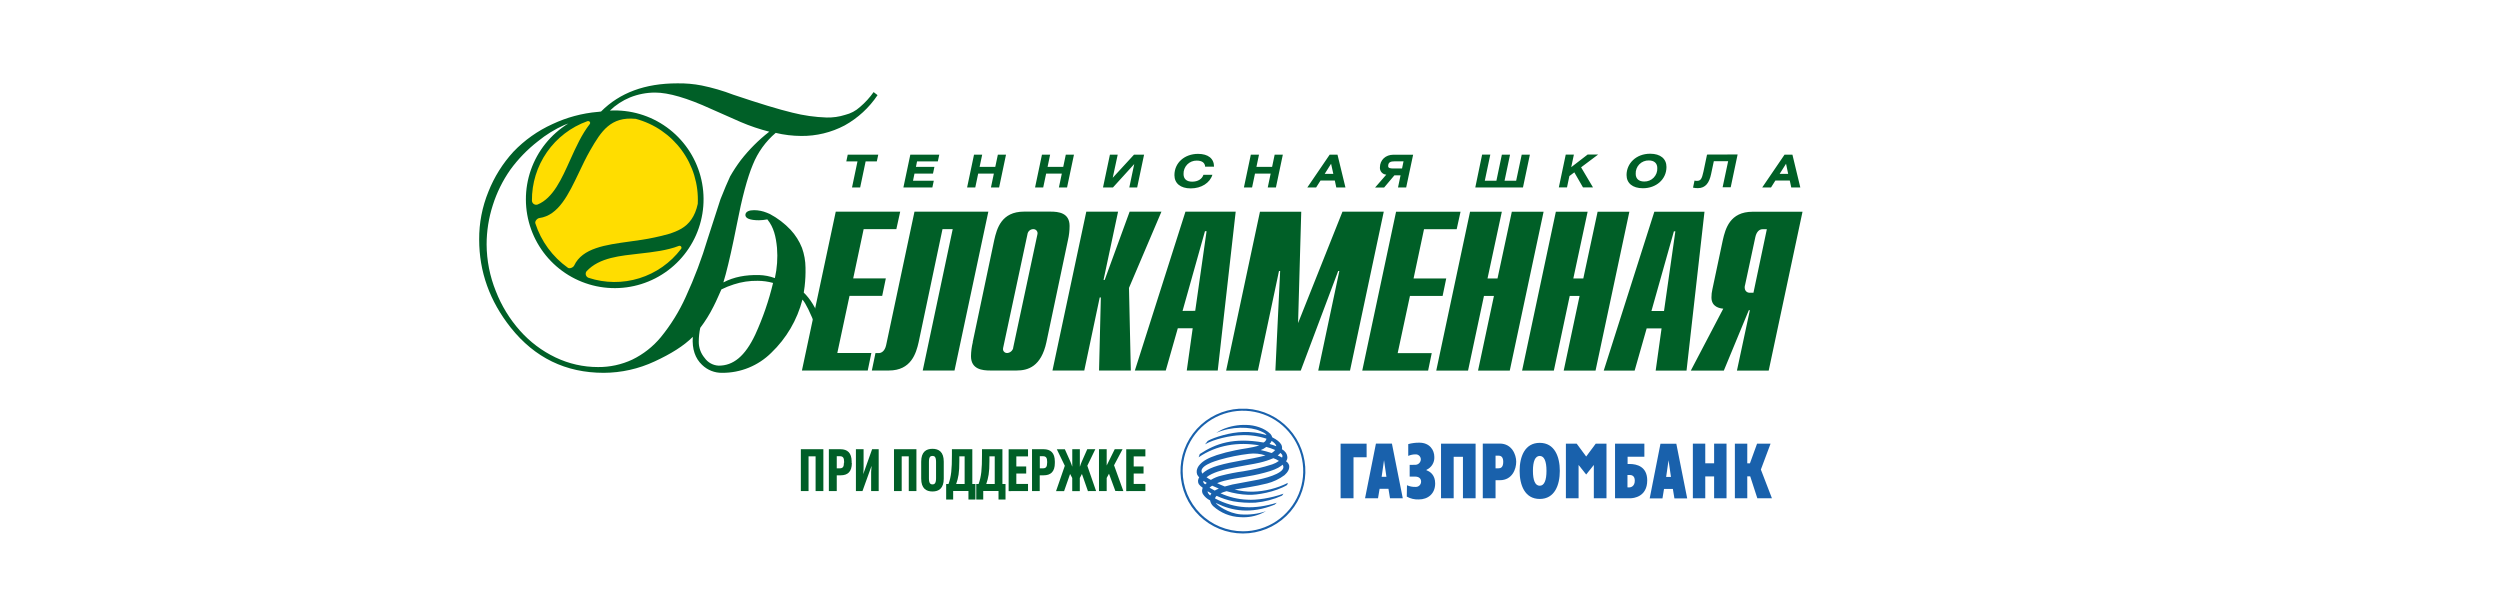 <?xml version="1.0" encoding="UTF-8"?> <svg xmlns="http://www.w3.org/2000/svg" width="360" height="88" viewBox="0 0 360 88" fill="none"> <rect width="360" height="88" fill="white"></rect> <path d="M115.478 53.353H124.954L125.475 50.836H120.572L122.331 42.604H127.036L127.56 40.087H122.861L124.366 32.995H129.074L129.629 30.479H120.348L115.478 53.353ZM125.543 53.353H127.995C131.195 53.353 131.915 50.901 132.286 49.27L135.719 32.995H137.19L132.874 53.353H137.45L142.321 30.479H131.685L127.603 49.702C127.406 50.585 126.916 50.846 126.524 50.846H126.067L125.543 53.362V53.353ZM140.086 49.27C139.921 49.933 139.833 50.613 139.823 51.296C139.823 53.19 141.459 53.353 142.603 53.353H146.394C148.028 53.353 149.922 52.798 150.685 49.27L153.79 34.558C153.943 33.894 154.02 33.214 154.02 32.532C154.02 30.635 152.417 30.473 151.261 30.473H147.464C144.196 30.473 143.544 32.925 143.173 34.558L140.068 49.27H140.086ZM145.91 50.085C145.864 50.292 145.751 50.478 145.588 50.614C145.426 50.75 145.223 50.828 145.012 50.836C144.889 50.837 144.77 50.8 144.67 50.729C144.57 50.659 144.495 50.559 144.454 50.444C144.423 50.327 144.423 50.203 144.454 50.085L147.951 33.746C147.976 33.538 148.076 33.346 148.234 33.208C148.391 33.069 148.594 32.994 148.803 32.995C148.895 32.993 148.987 33.013 149.07 33.053C149.154 33.093 149.227 33.151 149.284 33.224C149.341 33.297 149.38 33.382 149.398 33.473C149.416 33.563 149.413 33.657 149.388 33.746L145.894 50.085H145.91ZM151.561 53.353H156.137L158.36 42.831H158.522L158.262 53.353H162.838L162.574 41.458L167.248 30.479H162.666L159.074 40.314H158.908L161.002 30.479H156.426L151.555 53.353H151.561ZM163.426 53.353H167.87L169.602 47.275H171.747L170.895 53.353H175.355L177.939 30.479H170.705L163.42 53.353H163.426ZM170.288 44.771L173.516 33.289H173.746L172.112 44.758L170.288 44.771ZM186.922 46.57L187.379 30.491H181.433L176.562 53.365H181.138L184.176 39.021H184.341L183.655 53.365H187.308L192.7 39.021H192.865L189.825 53.365H194.401L199.262 30.479H193.316L186.91 46.558L186.922 46.57ZM196.172 53.365H205.649L206.17 50.849H201.266L203.032 42.616H207.736L208.257 40.1H203.553L205.058 33.007H209.762L210.317 30.491H201.033L196.166 53.353L196.172 53.365ZM206.826 53.365H211.399L213.689 42.616H215.126L212.836 53.365H217.406L222.277 30.491H217.701L215.641 40.1H214.203L216.263 30.491H211.687L206.82 53.365H206.826ZM219.178 53.365H223.754L226.04 42.616H227.459L225.173 53.365H229.758L234.628 30.491H230.055L227.996 40.1H226.558L228.618 30.491H224.042L219.184 53.353L219.178 53.365ZM230.944 53.365H235.389L237.12 47.287H239.266L238.417 53.365H242.861L245.445 30.491H238.224L230.938 53.365H230.944ZM237.807 44.783L241.04 33.314H241.252L239.618 44.783H237.807ZM243.492 53.365H248.231L251.826 44.673H251.979L250.119 53.365H254.692L259.562 30.491H252.375C249.107 30.491 248.455 32.943 248.084 34.577L246.582 41.666C246.491 42.052 246.447 42.447 246.45 42.843C246.45 44.216 247.676 44.412 248.151 44.446L243.477 53.365H243.492ZM252.513 42.156H251.9C251.769 42.15 251.643 42.107 251.536 42.032C251.429 41.957 251.346 41.854 251.296 41.733C251.214 41.5 251.214 41.246 251.296 41.013L252.767 34.151C252.929 33.4 253.322 33.007 253.812 33.007H254.425L252.497 42.156H252.513Z" fill="#005F27"></path> <path d="M122.074 22.271L121.868 23.242H123.477L122.69 26.997H123.863L124.651 23.242H126.26L126.469 22.271H122.074ZM131.085 22.271L130.088 26.997H134.26L134.465 26.025H131.474L131.685 24.998H134.349L134.557 24.03H131.894L132.056 23.242H135.048L135.256 22.271H131.085ZM141.435 22.271H140.258L139.262 26.997H140.439L140.859 24.998H143.115L142.695 26.997H143.872L144.865 22.271H143.691L143.32 24.03H141.064L141.435 22.271ZM151.218 22.271H150.041L149.048 26.997H150.222L150.645 24.998H152.901L152.481 26.997H153.655L154.651 22.271H153.474L153.106 24.03H150.851L151.218 22.271ZM159.828 22.271L158.832 26.997H160.263L163.328 23.625L162.62 26.997H163.751L164.747 22.271H163.297L160.232 25.602L160.95 22.271H159.828ZM174.819 23.996C174.819 22.831 173.973 22.157 172.517 22.157C170.592 22.157 169.118 23.426 169.118 25.222C169.118 26.393 169.976 27.129 171.469 27.129C173.001 27.129 174.227 26.335 174.586 25.17H173.298C173.093 25.783 172.498 26.16 171.671 26.16C170.843 26.16 170.43 25.749 170.43 25.054C170.421 24.802 170.464 24.55 170.556 24.315C170.647 24.08 170.785 23.866 170.962 23.686C171.138 23.506 171.349 23.363 171.582 23.267C171.815 23.171 172.065 23.123 172.318 23.126C173.093 23.126 173.501 23.432 173.544 24.005L174.819 23.996ZM181.295 22.271H180.118L179.122 26.997H180.299L180.719 24.998H182.975L182.555 26.997H183.732L184.728 22.271H183.551L183.183 24.03H180.927L181.295 22.271ZM188.252 26.997H189.521L190.156 25.994H192.212L192.427 26.997H193.745L192.599 22.271H191.474L188.252 26.997ZM190.757 25.038L191.676 23.579L191.998 25.038H190.757ZM203.492 22.28H200.641C199.553 22.28 198.707 23.015 198.707 24.119C198.699 24.247 198.717 24.375 198.759 24.497C198.801 24.618 198.867 24.73 198.952 24.825C199.038 24.921 199.141 24.999 199.257 25.055C199.373 25.11 199.498 25.142 199.627 25.149L198.014 27.003H199.314L200.794 25.247H201.68L201.312 26.997H202.489L203.492 22.271V22.28ZM201.895 24.263H200.693C200.175 24.263 199.896 24.211 199.896 23.913C199.896 23.359 200.246 23.23 200.846 23.23H202.109L201.895 24.263ZM214.602 22.258H213.425L212.441 26.997H219.307L220.303 22.271H219.126L218.326 26.025H216.656L217.446 22.271H216.269L215.482 26.025H213.811L214.602 22.271V22.258ZM226.644 22.258H225.467L224.471 26.985H225.648L225.991 25.351L226.703 24.818L227.95 26.985H229.391L227.677 24.094L230.129 22.255H228.618L226.258 24.073L226.641 22.255L226.644 22.258ZM237.626 22.136C235.582 22.136 234.224 23.549 234.224 25.201C234.224 26.372 235.085 27.107 236.578 27.107C238.478 27.107 239.971 25.838 239.971 24.042C239.971 22.878 239.119 22.136 237.626 22.136ZM237.424 23.104C238.212 23.104 238.65 23.509 238.65 24.205C238.663 24.458 238.624 24.711 238.535 24.948C238.445 25.185 238.308 25.401 238.131 25.583C237.955 25.764 237.742 25.907 237.508 26.003C237.273 26.099 237.021 26.145 236.768 26.139C235.98 26.139 235.542 25.728 235.542 25.032C235.53 24.779 235.57 24.526 235.66 24.289C235.75 24.052 235.888 23.837 236.065 23.656C236.242 23.475 236.455 23.332 236.69 23.238C236.925 23.143 237.177 23.097 237.43 23.104H237.424ZM245.813 22.258L245.298 24.71C245.065 25.795 244.884 26.044 244.354 26.044C244.238 26.047 244.122 26.033 244.01 26.004L243.796 27.021C244.027 27.074 244.264 27.097 244.501 27.092C245.607 27.092 246.138 26.298 246.395 25.075L246.79 23.215H248.853L248.056 26.969H249.221L250.217 22.243L245.813 22.258ZM253.757 26.997H255.026L255.657 25.994H257.726L257.941 26.997H259.246L258.109 22.271H256.975L253.757 26.997ZM256.27 25.038L257.19 23.579L257.496 25.038H256.27Z" fill="#005F27"></path> <path d="M100.836 47.201C100.699 47.853 100.627 48.518 100.622 49.184C100.61 50.047 100.91 50.885 101.468 51.544C101.698 51.874 102.002 52.145 102.355 52.338C102.708 52.53 103.101 52.639 103.503 52.654C105.566 52.654 107.276 51.336 108.765 48.164C109.855 45.779 110.711 43.294 111.322 40.743C110.602 40.542 109.859 40.439 109.112 40.437C107.942 40.416 106.776 40.591 105.664 40.955C105.051 41.148 104.455 41.389 103.88 41.675C103.543 42.392 103.227 43.208 102.73 44.164C102.195 45.236 101.561 46.256 100.836 47.21V47.201ZM78.554 20.677C79.474 19.532 80.585 18.554 81.837 17.787C81.637 17.857 81.441 17.928 81.254 18.004C79.894 18.613 78.62 19.398 77.466 20.34C75.951 21.514 74.609 22.897 73.481 24.447C72.384 26.013 71.533 27.738 70.959 29.562C70.374 31.38 70.075 33.277 70.073 35.187C70.083 37.498 70.534 39.786 71.4 41.929C72.21 44.017 73.387 45.943 74.876 47.615C76.307 49.228 78.046 50.538 79.991 51.468C81.905 52.384 84 52.858 86.121 52.856C87.824 52.871 89.508 52.504 91.05 51.783C92.632 51.014 94.031 49.916 95.154 48.562C96.604 46.787 97.815 44.829 98.755 42.739C100.001 40.029 101.055 37.235 101.909 34.377C102.712 31.85 103.325 29.955 103.748 28.692C104.298 27.3 104.761 26.205 105.136 25.406C105.598 24.596 106.11 23.817 106.669 23.071C107.863 21.537 109.242 20.157 110.776 18.964C109.373 18.608 108 18.144 106.669 17.575L102.378 15.678C98.951 14.113 96.269 13.33 94.329 13.33C93.097 13.331 91.876 13.568 90.731 14.026C89.652 14.469 88.667 15.112 87.829 15.923C90.755 15.765 93.646 16.615 96.02 18.333C98.394 20.051 100.107 22.532 100.871 25.361C101.635 28.19 101.405 31.195 100.219 33.875C99.034 36.554 96.964 38.746 94.356 40.082C91.748 41.419 88.761 41.82 85.893 41.218C83.025 40.616 80.451 39.048 78.6 36.776C76.75 34.503 75.736 31.665 75.728 28.735C75.719 25.804 76.717 22.96 78.554 20.677V20.677ZM86.069 16.119C86.229 16.089 86.376 16.082 86.55 16.058C89.24 13.355 92.891 12.003 97.505 12.003C98.691 11.98 99.877 12.083 101.042 12.309C102.592 12.627 104.113 13.07 105.59 13.637C109.336 14.899 112.178 15.763 114.117 16.227C115.729 16.635 117.38 16.868 119.042 16.922C119.942 16.944 120.839 16.816 121.697 16.542C122.496 16.35 123.234 15.959 123.842 15.405C124.584 14.777 125.242 14.056 125.801 13.26L126.368 13.701C125.157 15.511 123.533 17.006 121.629 18.062C119.703 19.079 117.554 19.6 115.377 19.577C114.138 19.571 112.904 19.423 111.699 19.135C110.253 20.366 109.126 21.929 108.416 23.69C107.617 25.584 106.841 28.489 106.087 32.407C105.494 35.396 104.967 37.754 104.505 39.48C104.422 39.787 104.333 40.121 104.165 40.667C105.697 39.867 107.371 39.566 109.308 39.606C110.085 39.628 110.853 39.777 111.582 40.047C111.902 38.621 112.006 37.155 111.889 35.698C111.732 34.062 111.423 32.728 110.497 31.591C110.102 31.668 109.701 31.71 109.299 31.717C107.993 31.717 107.27 31.438 107.34 30.895C107.395 30.46 107.886 30.264 108.603 30.264C109.228 30.271 109.845 30.396 110.424 30.632C110.576 30.688 110.725 30.751 110.871 30.822C111.976 31.413 112.979 32.177 113.841 33.087C114.546 33.847 115.105 34.731 115.487 35.695C115.814 36.608 115.985 37.57 115.993 38.54C116.014 39.445 115.973 40.35 115.867 41.249C115.824 41.556 115.787 41.816 115.741 42.135C116.667 43.017 117.467 44.323 118.141 46.052L117.51 47.125C116.668 44.975 116.015 43.647 115.551 43.14C114.8 46.063 113.245 48.717 111.064 50.803C110.133 51.725 109.03 52.455 107.816 52.95C106.603 53.445 105.304 53.695 103.993 53.687C103.457 53.697 102.924 53.6 102.426 53.402C101.928 53.204 101.474 52.909 101.091 52.534C100.119 51.615 99.635 50.275 99.764 48.507C98.458 49.813 96.616 50.959 94.268 52.044C91.973 53.116 89.473 53.676 86.94 53.687C81.466 53.687 77.002 51.518 73.549 47.18C70.517 43.359 69 39.129 69 34.491C68.984 32.131 69.435 29.791 70.328 27.607C71.167 25.487 72.386 23.538 73.926 21.857C75.528 20.18 77.437 18.828 79.55 17.872C81.602 16.904 83.809 16.309 86.069 16.113V16.119Z" fill="#005F27"></path> <path d="M98.053 35.867C98.099 35.821 98.127 35.761 98.133 35.697C98.139 35.632 98.123 35.568 98.087 35.514C98.05 35.46 97.996 35.421 97.934 35.403C97.873 35.384 97.806 35.388 97.746 35.413C96.064 36.066 94.035 36.302 92.052 36.523C89.471 36.829 86.299 37.041 84.445 39.085C84.392 39.163 84.359 39.252 84.346 39.344C84.334 39.437 84.343 39.531 84.372 39.62C84.402 39.709 84.451 39.79 84.517 39.856C84.583 39.923 84.663 39.974 84.751 40.005C87.123 40.787 89.68 40.808 92.065 40.066C94.45 39.325 96.543 37.856 98.053 35.867V35.867ZM84.567 17.456C82.216 18.3 80.186 19.855 78.759 21.904C77.331 23.954 76.576 26.396 76.598 28.894C76.601 28.99 76.627 29.084 76.674 29.169C76.72 29.253 76.785 29.325 76.865 29.379C76.944 29.434 77.035 29.469 77.13 29.481C77.226 29.494 77.323 29.484 77.413 29.452C79.648 28.532 80.865 25.792 82.13 22.976C82.949 21.155 83.801 19.298 84.919 17.876C85.103 17.64 84.861 17.352 84.573 17.456H84.567ZM91.543 17.112H91.512C87.942 16.772 86.59 18.869 85.005 21.618C84.414 22.642 83.89 23.745 83.375 24.83C81.873 27.981 80.436 31.024 77.668 31.398C77.361 31.438 76.993 31.846 77.088 32.158C77.921 34.742 79.566 36.988 81.778 38.561C82.048 38.745 82.55 38.506 82.679 38.239C83.865 35.711 87.206 35.257 90.666 34.782C91.859 34.62 93.066 34.454 94.222 34.2C95.641 33.893 96.98 33.587 98.102 32.937C99.224 32.287 100.085 31.202 100.48 29.351V29.323C100.61 26.573 99.794 23.86 98.167 21.638C96.54 19.417 94.201 17.819 91.54 17.112H91.543Z" fill="#FFDD00"></path> <path d="M187.82 67.829C187.82 69.576 187.301 71.284 186.329 72.737C185.358 74.19 183.978 75.322 182.363 75.99C180.748 76.659 178.972 76.833 177.258 76.492C175.544 76.15 173.97 75.309 172.734 74.073C171.499 72.837 170.658 71.262 170.317 69.548C169.976 67.834 170.151 66.058 170.82 64.443C171.489 62.829 172.622 61.449 174.075 60.478C175.528 59.507 177.236 58.989 178.984 58.989C180.145 58.989 181.294 59.217 182.366 59.661C183.439 60.105 184.413 60.757 185.234 61.578C186.055 62.398 186.705 63.373 187.149 64.446C187.593 65.518 187.821 66.668 187.82 67.829Z" fill="white"></path> <path d="M170.303 67.829C170.303 66.112 170.811 64.433 171.765 63.006C172.718 61.578 174.074 60.465 175.66 59.807C177.246 59.15 178.991 58.977 180.675 59.312C182.359 59.647 183.906 60.473 185.12 61.687C186.334 62.901 187.161 64.447 187.496 66.131C187.832 67.815 187.66 69.56 187.003 71.147C186.346 72.733 185.234 74.089 183.806 75.043C182.379 75.996 180.7 76.506 178.983 76.506C176.683 76.502 174.477 75.587 172.85 73.961C171.223 72.334 170.307 70.129 170.303 67.829V67.829ZM179.526 58.855H178.438C176.104 58.996 173.917 60.041 172.341 61.767C170.765 63.493 169.923 65.766 169.993 68.103C170.064 70.44 171.042 72.657 172.72 74.285C174.398 75.913 176.644 76.823 178.982 76.823C181.32 76.823 183.566 75.913 185.244 74.285C186.922 72.657 187.9 70.44 187.97 68.103C188.041 65.766 187.199 63.493 185.623 61.767C184.046 60.041 181.86 58.996 179.526 58.855V58.855Z" fill="#1961AC"></path> <path d="M184.703 66.912C184.636 66.97 184.565 67.025 184.483 67.086C183.986 67.469 183.201 67.776 182.113 68.064C179.858 68.677 178.218 68.763 176.354 69.216C175.982 69.308 175.616 69.427 175.26 69.572C175.613 69.747 175.987 69.909 176.37 70.056C177.096 69.837 177.838 69.67 178.589 69.557C179.006 69.483 180.29 69.25 181.221 69.063C182.901 68.705 185.359 67.929 184.703 66.918V66.912ZM183.631 64.803C183.217 64.621 182.789 64.472 182.352 64.355C182.107 64.549 181.833 64.703 181.54 64.812C182.058 64.92 182.57 65.057 183.073 65.223C183.162 65.269 183.566 64.892 183.631 64.803ZM175.404 67.046C177.599 66.403 179.9 66.204 182.233 65.585C181.469 65.327 180.657 65.246 179.858 65.349C178.42 65.519 176.998 65.806 175.606 66.207C175.092 66.363 172.373 67.126 173.154 68.208C173.154 68.208 173.62 67.567 175.401 67.046H175.404ZM173.893 70.746C173.893 70.945 174.01 71.126 174.276 71.359C174.31 71.247 174.365 71.143 174.439 71.052C174.252 70.957 174.068 70.853 173.893 70.746ZM174.92 70.645C175.109 70.534 175.307 70.439 175.511 70.36C175.205 70.231 174.88 70.09 174.555 69.94C174.418 70.022 174.289 70.119 174.172 70.228C174.42 70.372 174.669 70.513 174.92 70.645ZM183.352 65.986C182.71 66.259 182.045 66.475 181.366 66.63C180.624 66.817 178.806 67.077 176.854 67.503C176.241 67.635 174.564 68.03 173.74 68.729C173.936 68.874 174.147 68.999 174.368 69.103C174.829 68.822 175.332 68.615 175.858 68.49C176.903 68.221 177.964 68.012 179.033 67.865C180.449 67.639 181.846 67.305 183.211 66.866C183.552 66.752 183.874 66.585 184.164 66.372C183.911 66.202 183.636 66.068 183.346 65.974L183.352 65.986ZM184.001 65.588C184.214 65.673 184.419 65.775 184.614 65.894C184.752 65.63 184.667 65.462 184.381 65.22C184.27 65.35 184.146 65.468 184.011 65.572L184.001 65.588ZM173.786 69.547C173.617 69.454 173.453 69.352 173.295 69.241C173.207 69.431 173.372 69.642 173.547 69.744C173.623 69.67 173.709 69.609 173.786 69.538V69.547ZM183.116 63.494C183.046 63.66 182.942 63.81 182.809 63.932C183.142 64.025 183.469 64.134 183.79 64.26C183.753 63.969 183.41 63.684 183.119 63.494H183.116ZM172.793 65.364C175.092 63.856 177.632 62.976 181.942 63.721C182.052 63.671 182.149 63.595 182.224 63.499C182.298 63.404 182.349 63.292 182.371 63.172C181.162 62.774 179.89 62.605 178.619 62.673C177.265 62.709 174.825 63.212 173.522 63.985L173.921 63.488C174.84 62.955 177.206 62.244 178.984 62.21C180.134 62.163 181.284 62.315 182.383 62.657C182.251 62.403 181.942 62.274 181.491 62.072C180.048 61.422 177.35 61.364 175.138 62.336C175.431 62.141 175.738 61.968 176.057 61.818C177.135 61.364 178.299 61.149 179.468 61.189C180.661 61.208 182.074 61.624 182.941 62.483C183.065 62.625 183.155 62.794 183.205 62.976C183.891 63.322 184.29 63.647 184.513 64.034C184.611 64.236 184.643 64.465 184.602 64.686C184.824 64.811 185.015 64.982 185.163 65.189C185.266 65.337 185.333 65.507 185.359 65.686C185.389 65.814 185.389 65.948 185.359 66.076C185.33 66.205 185.271 66.325 185.188 66.427C185.405 66.558 185.565 66.766 185.635 67.01C185.742 67.528 185.411 68.03 184.973 68.42C184.219 68.981 183.362 69.389 182.451 69.621C180.648 70.075 179.058 70.265 177.792 70.498C178.641 70.712 179.515 70.815 180.391 70.804C182.15 70.754 183.877 70.321 185.451 69.535C185.451 69.535 185.396 69.701 185.344 69.842C183.64 70.872 180.921 71.31 179.766 71.255C178.701 71.215 177.646 71.037 176.627 70.728C176.329 70.806 176.038 70.909 175.757 71.034C176.969 71.589 178.277 71.901 179.609 71.954C180.894 72.049 183.021 71.739 184.82 71.089C184.74 71.169 184.697 71.301 184.611 71.377C183.393 71.925 182.092 72.264 180.762 72.383C179.695 72.434 178.627 72.37 177.574 72.189C176.756 72.021 175.96 71.757 175.202 71.405C175.14 71.449 175.087 71.505 175.047 71.57C175.007 71.634 174.98 71.707 174.969 71.782C177.927 73.33 180.7 73.363 183.857 72.395L183.551 72.671C180.081 74.078 177.366 73.532 175.275 72.517C175.202 72.489 175.13 72.455 175.061 72.416C175.254 72.754 176.86 73.924 178.653 74.071C179.887 74.168 181.127 74.01 182.297 73.609L181.776 73.881C180.781 74.35 179.68 74.553 178.583 74.47C177.141 74.414 175.766 73.853 174.696 72.885C174.464 72.662 174.309 72.371 174.252 72.055C173.826 71.852 173.466 71.533 173.213 71.135C173.153 71.029 173.116 70.912 173.102 70.791C173.088 70.67 173.099 70.547 173.133 70.43C173.142 70.362 173.16 70.296 173.188 70.234C172.966 70.095 172.773 69.915 172.618 69.704C172.539 69.553 172.504 69.383 172.515 69.213C172.527 69.043 172.586 68.88 172.686 68.741C172.559 68.615 172.455 68.468 172.379 68.306C172.327 68.135 172.311 67.954 172.33 67.776C172.385 67.45 172.535 67.148 172.762 66.909C173.231 66.369 173.964 65.949 175.214 65.532C176.086 65.251 176.973 65.022 177.871 64.846C178.956 64.594 180.256 64.515 181.344 64.135C178.316 63.602 175.168 64.086 172.603 65.851L172.774 65.361L172.793 65.364Z" fill="#1961AC"></path> <path d="M199.299 66.253L199.643 68.656H198.956L199.302 66.253H199.299ZM196.581 71.746H198.435L198.662 70.385H199.937L200.161 71.746H201.999L200.436 63.878H198.135L196.568 71.746H196.581Z" fill="#1961AC"></path> <path d="M203.758 66.933C203.864 66.938 203.97 66.922 204.069 66.886C204.169 66.85 204.26 66.794 204.338 66.723C204.416 66.652 204.479 66.565 204.524 66.469C204.569 66.373 204.594 66.269 204.598 66.164C204.6 66.061 204.58 65.959 204.539 65.864C204.499 65.77 204.438 65.685 204.362 65.616C204.286 65.546 204.196 65.494 204.099 65.462C204.001 65.43 203.897 65.42 203.795 65.431C203.447 65.432 203.103 65.508 202.787 65.652V63.951C203.306 63.808 203.842 63.739 204.38 63.745C205.87 63.745 206.544 64.794 206.544 65.811C206.563 66.196 206.465 66.577 206.264 66.905C206.063 67.233 205.767 67.493 205.416 67.65V67.727C205.944 67.895 206.664 68.41 206.664 69.615C206.664 71.098 205.628 71.92 204.304 71.92C203.701 71.947 203.102 71.805 202.575 71.509L202.606 69.875C202.986 70.046 203.4 70.127 203.817 70.115C203.921 70.123 204.025 70.11 204.124 70.076C204.223 70.042 204.314 69.988 204.391 69.918C204.468 69.847 204.53 69.762 204.572 69.666C204.615 69.571 204.637 69.468 204.638 69.364C204.638 68.922 204.359 68.628 203.737 68.628H202.992V66.942L203.758 66.933Z" fill="#1961AC"></path> <path d="M207.507 63.884H212.487V71.752H210.664V65.778H209.33V71.755L207.507 71.752V63.884Z" fill="#1961AC"></path> <path d="M215.359 65.616H215.791C216.208 65.616 216.465 65.864 216.465 66.517C216.465 67.369 216.03 67.436 215.791 67.436H215.359V65.625V65.616ZM213.52 71.746H215.359V69.15H215.972C217.78 69.15 218.335 67.525 218.335 66.493C218.335 65.46 217.7 63.875 215.972 63.875H213.52V71.743V71.746Z" fill="#1961AC"></path> <path d="M221.72 69.946C221.076 69.946 220.742 69.195 220.742 67.801C220.742 66.406 221.076 65.656 221.72 65.656C222.363 65.656 222.694 66.406 222.694 67.801C222.694 69.195 222.363 69.946 221.72 69.946ZM221.72 71.85C223.883 71.85 224.613 69.827 224.613 67.81C224.613 65.793 223.883 63.77 221.72 63.77C219.556 63.77 218.826 65.79 218.826 67.81C218.826 69.83 219.556 71.85 221.72 71.85Z" fill="#1961AC"></path> <path d="M234.355 70.179V68.398H234.619C234.834 68.398 235.41 68.398 235.41 69.217C235.41 70.035 234.834 70.188 234.619 70.188L234.355 70.179ZM232.565 71.752H234.748C235.22 71.752 237.2 71.555 237.2 69.174C237.2 67.163 235.667 66.814 234.68 66.814H234.374V65.772H236.789V63.884H232.565V71.752Z" fill="#1961AC"></path> <path d="M243.771 63.884H245.558V66.716H246.833V63.884H248.62V71.752H246.833V68.604H245.558V71.752H243.771V63.884Z" fill="#1961AC"></path> <path d="M249.822 63.884H251.609L251.606 66.716H251.992L253.019 63.884H254.962L253.565 67.617L255.158 71.752H253.056L252.029 68.588H251.606L251.609 71.752H249.822V63.884Z" fill="#1961AC"></path> <path d="M193.046 63.884H196.791L196.794 65.848H194.906V71.755L193.046 71.752V63.884Z" fill="#1961AC"></path> <path d="M225.489 63.884H227.04L228.41 65.738L229.789 63.884H231.334V71.755H229.511V66.952L228.41 68.331L227.316 66.952V71.755H225.489V63.884Z" fill="#1961AC"></path> <path d="M240.271 66.275L240.618 68.675H239.925L240.271 66.275ZM237.556 71.77H239.395L239.618 70.409H240.893L241.117 71.77H242.956L241.39 63.899H239.107L237.556 71.77Z" fill="#1961AC"></path> <path d="M118.565 70.713V64.687H115.322V70.713H116.432V65.711H117.446V70.713H118.565ZM122.638 66.676V66.465C122.638 65.205 122.025 64.687 121.023 64.687H119.356V70.713H120.493V68.445H121.051C122.074 68.445 122.666 67.93 122.666 66.676H122.638ZM121.529 66.627C121.529 67.219 121.369 67.439 120.916 67.439H120.493V65.695H120.94C121.397 65.695 121.553 65.931 121.553 66.517V66.627H121.529ZM126.531 70.713V64.687H125.584L124.306 68.276C124.33 68.123 124.355 67.565 124.355 67.378V64.687H123.251V70.713H124.198L125.486 67.133H125.504C125.486 67.268 125.443 67.777 125.443 67.954V70.713H126.531ZM131.965 70.713V64.687H128.735V70.713H129.844V65.711H130.862V70.713H131.965ZM135.901 68.92V66.483C135.901 65.07 135.189 64.629 134.276 64.629C133.363 64.629 132.652 65.07 132.652 66.483V68.92C132.652 70.333 133.369 70.774 134.276 70.774C135.183 70.774 135.901 70.333 135.901 68.92ZM134.791 68.886C134.791 69.603 134.57 69.751 134.276 69.751C133.982 69.751 133.767 69.603 133.767 68.886V66.508C133.767 65.787 133.979 65.653 134.276 65.653C134.573 65.653 134.791 65.787 134.791 66.508V68.886ZM140.461 71.933V69.698H140.014V64.687H137.077V65.475C137.077 67.59 136.982 68.589 136.587 69.698H136.247V71.933H137.255V70.707H139.456V71.933H140.461ZM138.913 69.698H137.687C138.009 68.779 138.144 68.114 138.144 66.388V65.711H138.907V69.695L138.913 69.698ZM144.795 71.933V69.698H144.348V64.687H141.408V65.475C141.408 67.59 141.316 68.589 140.918 69.698H140.581V71.933H141.586V70.707H143.787V71.933H144.795ZM143.247 69.698H142.021C142.328 68.779 142.478 68.114 142.478 66.388V65.711H143.241V69.695L143.247 69.698ZM148.035 70.713V69.689H146.352V68.184H147.774V67.173H146.352V65.717H148.035V64.693H145.243V70.719L148.035 70.713ZM151.897 66.676V66.465C151.897 65.205 151.284 64.687 150.278 64.687H148.611V70.713H149.72V68.445H150.278C151.302 68.445 151.897 67.93 151.897 66.676V66.676ZM150.787 66.627C150.787 67.219 150.625 67.439 150.174 67.439H149.733V65.695H150.18C150.637 65.695 150.793 65.931 150.793 66.517V66.627H150.787ZM157.837 70.713L156.574 67.066L157.726 64.687H156.565L155.771 66.483C155.737 66.551 155.526 67.096 155.516 67.176H155.498V64.687H154.407V67.173H154.391C154.391 67.096 154.152 66.523 154.113 66.428L153.34 64.693H152.182L153.334 67.072L152.071 70.719H153.23L154.094 68.249L154.401 68.831V70.719H155.492V68.831L155.798 68.249L156.66 70.719L157.837 70.713ZM161.763 70.713L160.423 66.998L161.649 64.687H160.521L159.363 67.032V64.687H158.253V70.713H159.363V68.825L159.694 68.212L160.613 70.707L161.763 70.713ZM164.935 70.713V69.689H163.252V68.184H164.671V67.173H163.252V65.717H164.935V64.693H162.177V70.719L164.935 70.713Z" fill="#005F27"></path> </svg> 